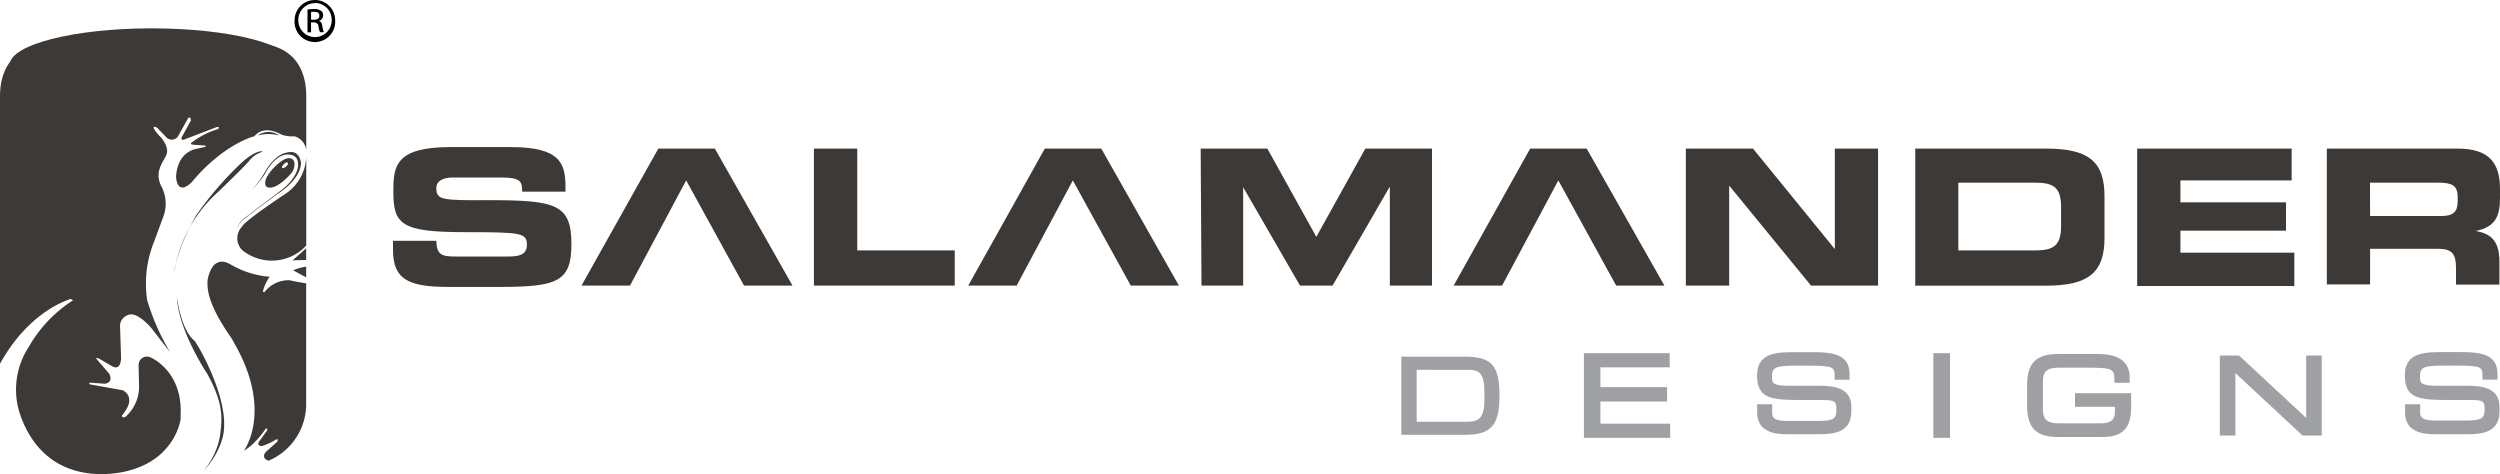<svg id="Layer_1" data-name="Layer 1" xmlns="http://www.w3.org/2000/svg" viewBox="0 0 300 56.89"><defs><style>.cls-1{fill:#3d3936;}.cls-2{fill:#9ea0a3;}</style></defs><path class="cls-1" d="M47.16,28.9h5.21c0,1.73.75,1.88,2.25,1.88H61c1.1,0,2.23-.12,2.23-1.39,0-1.43-.61-1.53-7.32-1.53-7.82,0-8.71-.91-8.71-4.94,0-3,.28-5.27,6.85-5.27H61.3c6,0,6.56,2,6.56,4.86V23h-5.2c0-1.2-.14-1.7-2.53-1.7H54.36c-1.17,0-2,.39-2,1.27,0,1.43.64,1.48,6.21,1.45,8.09,0,10,.45,10,5.25,0,4.43-1.54,5.16-8.46,5.16H53.8c-4.74,0-6.64-.87-6.64-4.43Z"/><path class="cls-1" d="M82.34,21.65,75.6,34.27H69.78L79,17.83h6.78l9.32,16.44H89.28Z"/><path class="cls-1" d="M97.67,17.83h5.2V30.05h11.7v4.22H97.67Z"/><path class="cls-1" d="M128.74,21.65,122,34.27h-5.81l9.19-16.44h6.77l9.32,16.44h-5.78Z"/><path class="cls-1" d="M144.08,17.83h8l5.88,10.59,5.88-10.59h8V34.27h-5.06V22.47h-.05l-6.82,11.8H156l-6.82-11.8h0v11.8h-5Z"/><path class="cls-1" d="M187,21.65l-6.75,12.62h-5.81l9.18-16.44h6.78l9.33,16.44h-5.79Z"/><path class="cls-1" d="M202.3,17.83h8.06l9.77,12h.05v-12h5.19V34.27h-8.05l-9.77-11.94h-.05V34.27h-5.2Z"/><path class="cls-1" d="M229.83,17.83h15.71c5.21,0,7,1.65,7,5.73v5c0,4.06-1.82,5.72-7,5.72H229.83ZM235,30.05h9.24c2.23,0,3.09-.62,3.09-2.95V24.87c0-2.35-.86-2.95-3.09-2.95H235Z"/><path class="cls-1" d="M256.46,17.83H275v3.82H261.65v2.63h12.67v3.4H261.65v2.64h13.67v4H256.46Z"/><path class="cls-1" d="M279.22,17.83h15.69c4,0,5.09,1.94,5.09,4.89v1c0,2.2-.52,3.5-2.91,4v0c1.55.28,2.84.94,2.84,3.64v2.79h-5.21v-2c0-1.71-.51-2.29-2.12-2.29h-8.19v4.27h-5.19Zm5.19,8.09H293c1.41,0,1.92-.55,1.92-1.73v-.55c0-1.45-.75-1.72-2.38-1.72h-8.14Z"/><path class="cls-2" d="M175.73,52.18h-7.57V42.8h7.61c3.23,0,4.17,1.05,4.17,4.69s-1.07,4.69-4.21,4.69ZM170,50.61h5.92c1.33,0,2.21-.19,2.21-2.65v-.9c0-2.5-.8-2.68-2-2.68H170v6.23Z"/><path class="cls-2" d="M200.42,52.54H190.07V42.38h10.29v1.7h-8.31v2.38h8v1.72h-8v2.66h8.37v1.7Z"/><path class="cls-2" d="M218.12,52.11h-3.49c-1.13,0-3.77,0-3.77-2.6v-1h1.8v1c0,.54.14,1,1.75,1h3.91c1.86,0,2.05-.39,2.05-1.35S220.23,48,218.65,48h-2.39c-3.65,0-5.41-.12-5.41-2.92,0-2.35,1.6-2.82,4.16-2.82h2.71c3.08,0,4.23.73,4.23,2.69v.62h-1.8v-.3c0-1.21,0-1.39-3.17-1.39h-1.34c-2.57,0-3,.18-3,1.28,0,.75,0,1.13,2,1.13h3.73c1.77,0,3.79.29,3.79,2.53v.58c0,2.7-2.53,2.7-4,2.7Z"/><path class="cls-2" d="M234,52.54h-2V42.38h2V52.54Z"/><path class="cls-2" d="M252.18,52.44h-5.26c-2.58,0-3.67-1.12-3.67-3.74V46.21c0-2.62,1.09-3.73,3.67-3.73h4.82c2.53,0,3.82.94,3.82,2.82v.64h-1.83v-.31c0-1.34-.13-1.51-3.37-1.51h-3.31c-1.37,0-1.9.45-1.9,1.62v3.43c0,1.17.53,1.63,1.9,1.63h5c1.24,0,1.74-.4,1.74-1.38v-.6H249V47.18h6.74v1.58c0,2.65-1,3.68-3.51,3.68Z"/><path class="cls-2" d="M278.61,52.26H276.3l-8.05-7.49v7.49h-1.87v-9.6h2.3l8.06,7.49V42.66h1.87v9.6Z"/><path class="cls-2" d="M295.9,52.11h-3.5c-1.14,0-3.79,0-3.79-2.6v-1h1.81v.95c0,.55.14,1,1.75,1h3.91c1.88,0,2.07-.39,2.07-1.36S298,48,296.42,48H294c-3.66,0-5.42-.12-5.42-2.93,0-2.35,1.6-2.82,4.18-2.82h2.71c3.09,0,4.23.73,4.23,2.69v.62h-1.8v-.3c0-1.21,0-1.39-3.18-1.39H293.4c-2.57,0-3,.18-3,1.29,0,.73,0,1.13,2,1.13h3.74c1.77,0,3.8.29,3.8,2.53v.58c0,2.71-2.54,2.71-4.05,2.71Z"/><path class="cls-1" d="M18.37,10.66"/><path class="cls-1" d="M18.1,42.91a1,1,0,0,0-1.47.86l.05,2.37A4.83,4.83,0,0,1,15.08,50c-.52.26-.43-.17-.43-.17,1.89-2.2.08-3,.08-3l-3.92-.7c-.21-.08,0-.21,0-.21l1.77.13c1.12-.17.52-1.21.52-1.21l-1.51-1.76c-.17-.18.22-.09.22-.09l1.72,1c1,.48,1-1,1-1l-.13-4a1.4,1.4,0,0,1,.85-1.14c1.16-.68,3,1.63,3,1.63,1.27,1.66,2.16,2.77,2.16,2.77a26.59,26.59,0,0,1-2.64-5.89l-.11-.34A13.49,13.49,0,0,1,18.49,29l1.08-2.92a4.45,4.45,0,0,0-.26-3.82c-.72-1.6.1-2.58.63-3.6a.05.05,0,0,1,0,0c.47-1-.64-2.18-.64-2.18-.79-.8-.86-1.12-.86-1.12,0-.32.45,0,.45,0L20,16.52a.9.9,0,0,0,1.41-.25l1.17-2.1c.34-.26.32.31.32.31l-1.05,1.9c-.24.45.16.4.16.4l4.05-1.55c.39,0,.1.26.1.26a9.55,9.55,0,0,0-3,1.5c-.52.29-.05.37-.05.37l1.42.1c.27,0,.11.16.11.16l-.87.2c-2.73.44-2.64,3.51-2.64,3.51.29,2.33,1.93.47,1.93.47,3.83-4.57,7.46-5.45,7.46-5.45,1-1.16,2.38-.67,3.32-.17a4.24,4.24,0,0,0,1.53.18A2,2,0,0,1,36.75,18V11.57c0-4.08-2.27-6.36-6.36-6.36H6.46C2.38,5.21,0,7.49,0,11.57V43.65C3.53,37.28,8.2,36,8.46,35.87l.31.17a15.9,15.9,0,0,0-5.3,5.56,9.36,9.36,0,0,0-1,8.3c3.44,9.49,13,6.57,13,6.57,6.46-1.7,6.35-7.69,6.17-6.16C22.17,44.6,18.1,42.91,18.1,42.91Z"/><path class="cls-1" d="M36.74,19v0a5.58,5.58,0,0,1-2.49,4.26s-4.89,3.21-5.26,4A2,2,0,0,0,29.05,30a5.63,5.63,0,0,0,7.7-.53V19Z"/><path class="cls-1" d="M36.74,31.2V29.79L35.1,31.25S35.87,31.2,36.74,31.2Z"/><path class="cls-1" d="M35.18,32.44l1.56.85V32A5.7,5.7,0,0,0,35.18,32.44Z"/><path class="cls-1" d="M34.77,33.63a3.64,3.64,0,0,0-3.05,1.45L31.54,35a5.36,5.36,0,0,1,.82-1.79,11,11,0,0,1-4.78-1.53c-2.28-1.23-2.68,2-2.68,2l0,.42c0,1.82,1.2,4.08,2.93,6.56l.28.52c4.71,8.18,1.15,12.93,1.15,12.93a7.67,7.67,0,0,0,.89-.66,10.49,10.49,0,0,0,1.73-2c.22-.16.18.19.18.19L31.09,53c-.33.45.29.54.29.54a7.38,7.38,0,0,0,1.77-.81c.29-.13.13.27.13.27L32,54.14c-.66.62-.09,1-.09,1l.3.15h0a7.37,7.37,0,0,0,4.53-6.81V34C36.07,33.9,35.25,33.75,34.77,33.63Z"/><path class="cls-1" d="M29.33,26.25s3.73-2.83,4-3,2.71-1.7,2.79-3.69c0,0-.1-1.34-1.22-1.32a2.84,2.84,0,0,0-1.66.63,6,6,0,0,0-1.27,1.46v0s-.37.65-.74,1.21a13.76,13.76,0,0,1-.88,1.08l-.07.08a10.71,10.71,0,0,0,1.5-1.81s1.29-2.67,3.06-2.32c0,0,1.12.05.91,1.49,0,0-.12,1.49-2.43,3.09l-3.81,2.9a2.64,2.64,0,0,0-1.13,1.51A2.66,2.66,0,0,1,29.33,26.25Z"/><path class="cls-1" d="M28.32,27.6a.18.18,0,0,0,0,0A.09.09,0,0,1,28.32,27.6Z"/><path class="cls-1" d="M22.81,27.21a16.77,16.77,0,0,0-1.73,4.47A22.18,22.18,0,0,1,22.81,27.21Z"/><path class="cls-1" d="M21.08,31.68a7.57,7.57,0,0,0-.19,1.09C20.91,32.58,21,32.19,21.08,31.68Z"/><path class="cls-1" d="M20.89,32.77c0,.11,0,.17,0,.17S20.88,32.83,20.89,32.77Z"/><path class="cls-1" d="M23.56,25.81s-.33.56-.75,1.4A16.57,16.57,0,0,1,26.21,23s3.11-3,3.66-3.66a3.09,3.09,0,0,1,1.5-1.08l.13-.11s-.84-.21-2.75,1.6A41,41,0,0,0,23.56,25.81Z"/><path class="cls-1" d="M34.76,21a1.8,1.8,0,0,0,.58-1.4c-.13-1-1.22-.48-1.22-.48a5.94,5.94,0,0,0-1.9,1.81c-.71,1-.25,1.48-.25,1.48C33,23,34.76,21,34.76,21Zm-.83-1.13a1.16,1.16,0,0,1,.37-.36s.22-.11.25.09a.34.34,0,0,1-.12.28s-.37.4-.56.28C33.87,20.15,33.78,20.06,33.93,19.86Z"/><path class="cls-1" d="M33.52,16.26a2.21,2.21,0,0,0-2.6,0A5,5,0,0,1,33.52,16.26Z"/><path class="cls-1" d="M21.22,35.6c.15,4,3.63,9.23,3.63,9.23,2,3.6,1.83,5.38,1.54,7.54a8.81,8.81,0,0,1-1.95,4.1,9.44,9.44,0,0,0,2.26-3.9c1.17-4.37-3.14-11.5-3.36-11.68C21.67,39.55,21.22,35.6,21.22,35.6Z"/><path class="cls-1" d="M35.18,7.76c0,2.41-7.6,4.37-17,4.37s-17-2-17-4.37,7.6-4.36,17-4.36S35.18,5.35,35.18,7.76Z"/><path d="M37.8,0a2.43,2.43,0,0,1,2.42,2.45,2.44,2.44,0,1,1-4.87,0A2.44,2.44,0,0,1,37.79,0Zm0,.38a2,2,0,0,0-2,2.07,2,2,0,1,0,4,0,2,2,0,0,0-2-2.09Zm-.47,3.5H36.9V1.15a4,4,0,0,1,.77-.07,1.46,1.46,0,0,1,.85.21.63.63,0,0,1,.25.56.69.69,0,0,1-.54.67v0c.25,0,.41.26.46.67a3.08,3.08,0,0,0,.17.67h-.45a1.89,1.89,0,0,1-.19-.69.51.51,0,0,0-.59-.48h-.31Zm0-1.51h.33c.36,0,.66-.13.66-.47s-.17-.48-.66-.48l-.33,0Z"/></svg>